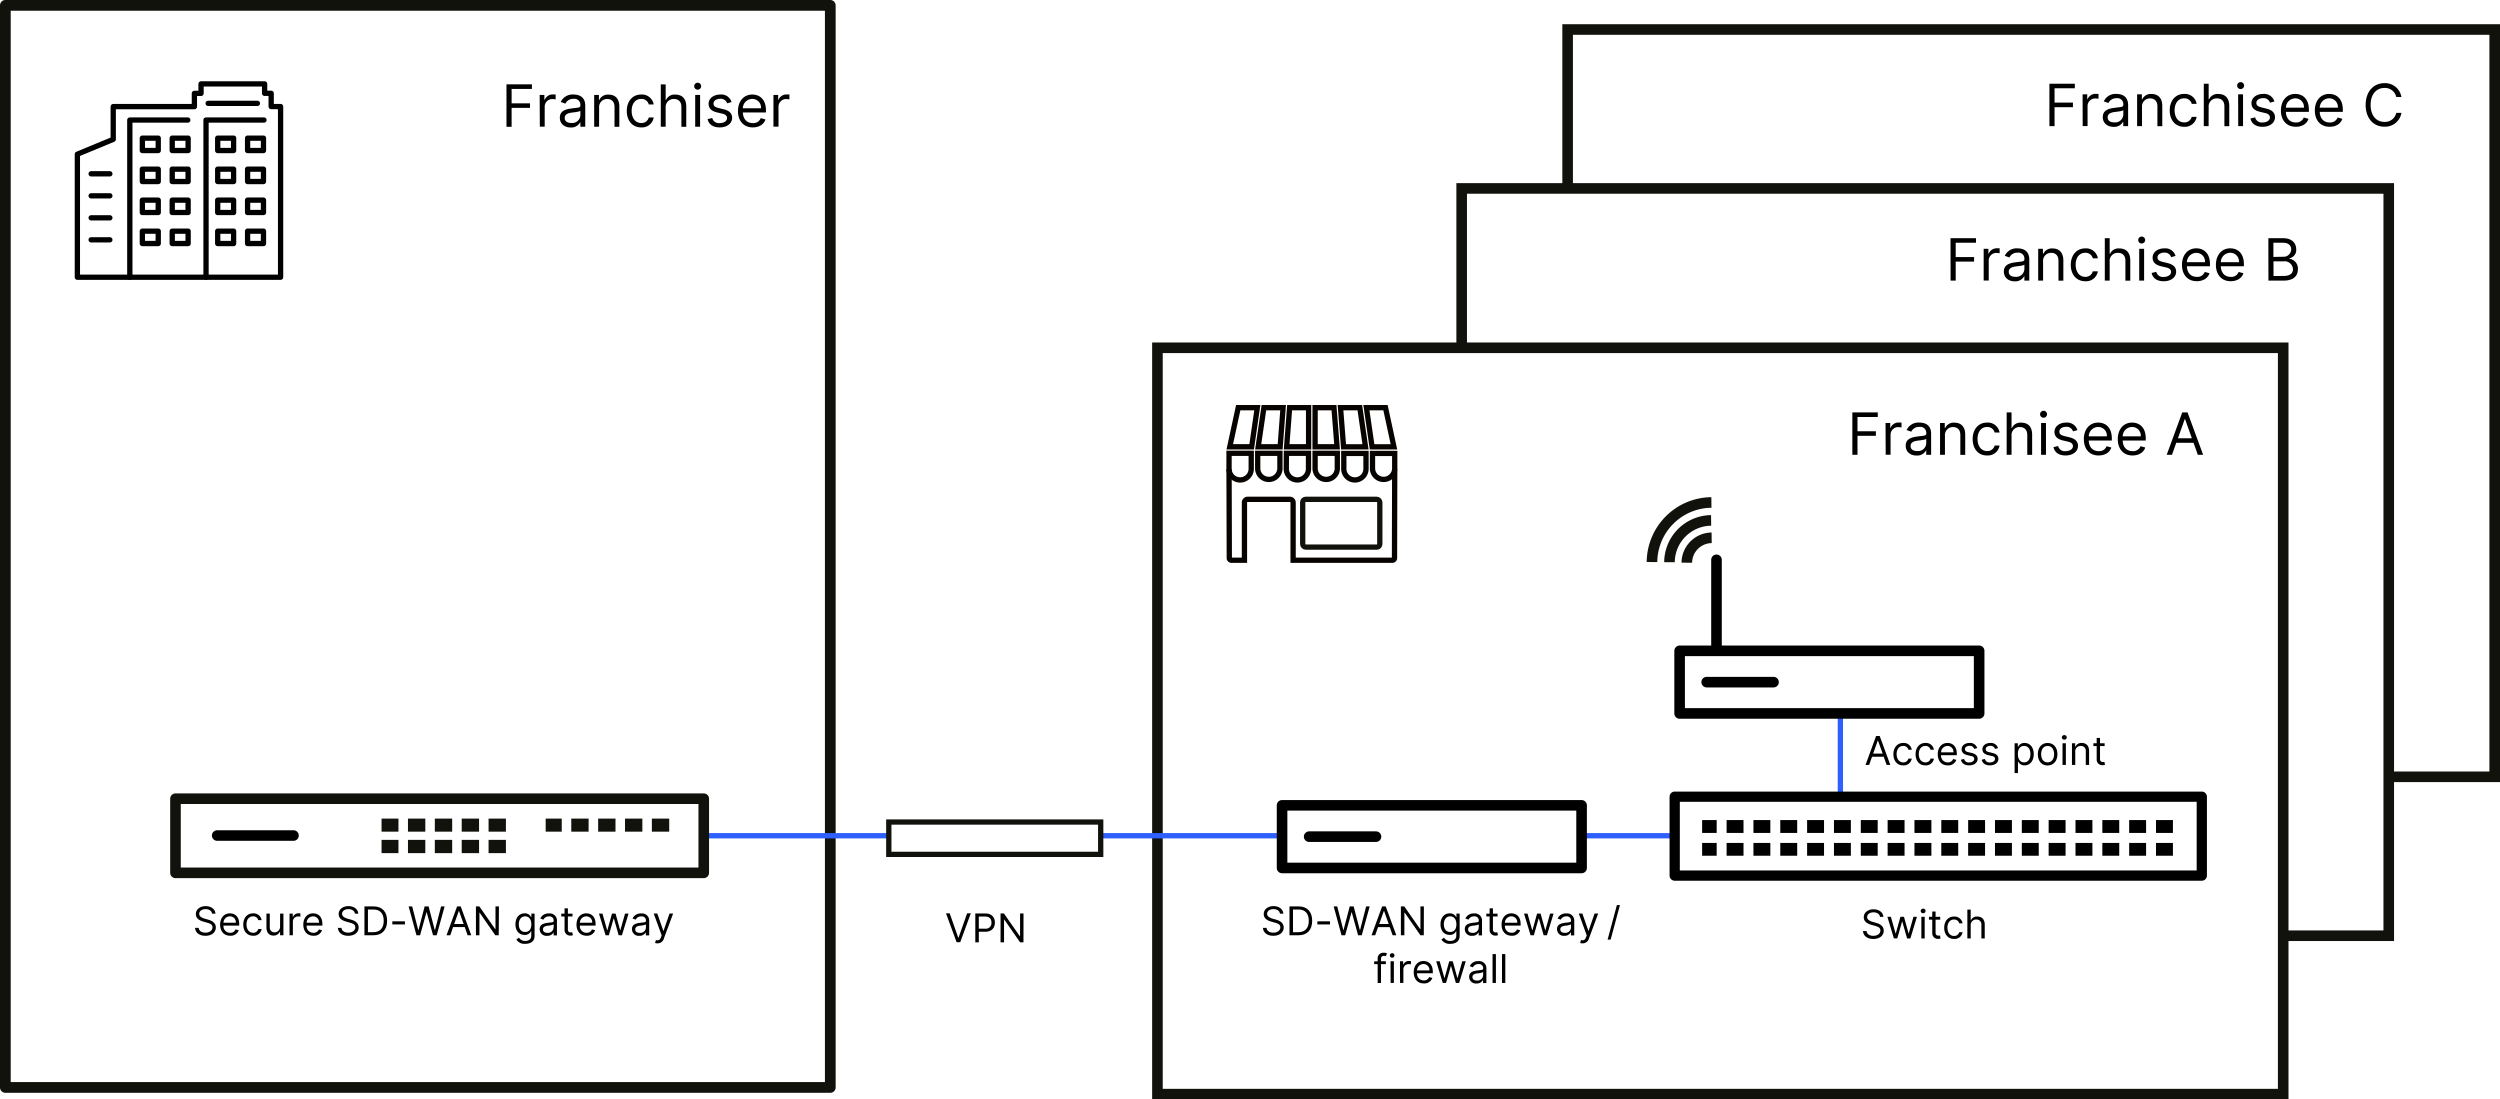 <?xml version="1.0" encoding="UTF-8"?>
<svg xmlns="http://www.w3.org/2000/svg" xmlns:xlink="http://www.w3.org/1999/xlink" viewBox="0 0 943.83 415.07">
  <defs>
    <style>
      .cls-1, .cls-10, .cls-12, .cls-13, .cls-14, .cls-15, .cls-16, .cls-17, .cls-2, .cls-3, .cls-4, .cls-5, .cls-7, .cls-9 {
        fill: none;
      }

      .cls-2 {
        stroke: #2e60ff;
      }

      .cls-10, .cls-13, .cls-16, .cls-17, .cls-2, .cls-3, .cls-5, .cls-9 {
        stroke-linecap: round;
      }

      .cls-10, .cls-12, .cls-13, .cls-2, .cls-3, .cls-5, .cls-7, .cls-9 {
        stroke-linejoin: round;
      }

      .cls-13, .cls-14, .cls-15, .cls-17, .cls-2 {
        stroke-width: 2px;
      }

      .cls-15, .cls-17, .cls-3, .cls-4, .cls-5, .cls-7 {
        stroke: #12120d;
      }

      .cls-3 {
        stroke-width: 4.05px;
      }

      .cls-14, .cls-15, .cls-16, .cls-17, .cls-4 {
        stroke-miterlimit: 10;
      }

      .cls-16, .cls-4, .cls-5, .cls-9 {
        stroke-width: 4px;
      }

      .cls-6 {
        clip-path: url(#clip-path);
      }

      .cls-12, .cls-7 {
        stroke-linecap: square;
      }

      .cls-7 {
        stroke-width: 5px;
      }

      .cls-8 {
        clip-path: url(#clip-path-2);
      }

      .cls-10, .cls-12, .cls-13, .cls-16, .cls-9 {
        stroke: #000;
      }

      .cls-10 {
        stroke-width: 3.87px;
      }

      .cls-11 {
        clip-path: url(#clip-path-3);
      }

      .cls-12 {
        stroke-width: 4.84px;
      }

      .cls-14 {
        stroke: #060300;
      }
    </style>
    <clipPath id="clip-path">
      <rect class="cls-1" x="144.05" y="309.06" width="47.07" height="13.32"></rect>
    </clipPath>
    <clipPath id="clip-path-2">
      <rect class="cls-1" x="206.01" y="309.06" width="47.07" height="6.15"></rect>
    </clipPath>
    <clipPath id="clip-path-3">
      <rect class="cls-1" x="642.61" y="309.45" width="178.28" height="14.87"></rect>
    </clipPath>
  </defs>
  <g id="Ebene_2" data-name="Ebene 2">
    <g id="SD-Branch-Solution-Szenario">
      <line class="cls-2" x1="694.8" y1="300.78" x2="694.8" y2="270.74"></line>
      <rect class="cls-3" x="2.02" y="2.02" width="311.44" height="408.53"></rect>
      <rect class="cls-4" x="436.97" y="131.3" width="425.01" height="281.77"></rect>
      <line class="cls-2" x1="266.61" y1="315.52" x2="334.69" y2="315.52"></line>
      <line class="cls-2" x1="416.46" y1="315.52" x2="482.57" y2="315.52"></line>
      <line class="cls-2" x1="598.91" y1="315.52" x2="631.31" y2="315.52"></line>
      <g>
        <g>
          <rect class="cls-5" x="66.25" y="301.53" width="199.44" height="28"></rect>
          <g>
            <g class="cls-6">
              <g>
                <g>
                  <line class="cls-7" x1="147.93" y1="311.49" x2="146.38" y2="311.49"></line>
                  <line class="cls-7" x1="147.93" y1="319.58" x2="146.38" y2="319.58"></line>
                </g>
                <g>
                  <line class="cls-7" x1="158.07" y1="311.49" x2="156.52" y2="311.49"></line>
                  <line class="cls-7" x1="158.07" y1="319.58" x2="156.52" y2="319.58"></line>
                </g>
                <g>
                  <line class="cls-7" x1="168.21" y1="311.49" x2="166.66" y2="311.49"></line>
                  <line class="cls-7" x1="168.21" y1="319.58" x2="166.66" y2="319.58"></line>
                </g>
                <g>
                  <line class="cls-7" x1="178.36" y1="311.49" x2="176.81" y2="311.49"></line>
                  <line class="cls-7" x1="178.36" y1="319.58" x2="176.81" y2="319.58"></line>
                </g>
                <g>
                  <line class="cls-7" x1="188.5" y1="311.49" x2="186.95" y2="311.49"></line>
                  <line class="cls-7" x1="188.5" y1="319.58" x2="186.95" y2="319.58"></line>
                </g>
              </g>
            </g>
            <g class="cls-8">
              <g>
                <g id="_Rasterwiederholung_" data-name="&lt;Rasterwiederholung&gt;">
                  <line class="cls-7" x1="209.58" y1="311.49" x2="208.03" y2="311.49"></line>
                  <line class="cls-7" x1="209.58" y1="319.58" x2="208.03" y2="319.58"></line>
                </g>
                <g id="_Rasterwiederholung_2" data-name="&lt;Rasterwiederholung&gt;">
                  <line class="cls-7" x1="219.72" y1="311.49" x2="218.17" y2="311.49"></line>
                  <line class="cls-7" x1="219.72" y1="319.58" x2="218.17" y2="319.58"></line>
                </g>
                <g id="_Rasterwiederholung_3" data-name="&lt;Rasterwiederholung&gt;">
                  <line class="cls-7" x1="229.87" y1="311.49" x2="228.32" y2="311.49"></line>
                  <line class="cls-7" x1="229.87" y1="319.58" x2="228.32" y2="319.58"></line>
                </g>
                <g id="_Rasterwiederholung_4" data-name="&lt;Rasterwiederholung&gt;">
                  <line class="cls-7" x1="240.01" y1="311.49" x2="238.46" y2="311.49"></line>
                  <line class="cls-7" x1="240.01" y1="319.58" x2="238.46" y2="319.58"></line>
                </g>
                <g id="_Rasterwiederholung_5" data-name="&lt;Rasterwiederholung&gt;">
                  <line class="cls-7" x1="250.15" y1="311.49" x2="248.6" y2="311.49"></line>
                  <line class="cls-7" x1="250.15" y1="319.58" x2="248.6" y2="319.58"></line>
                </g>
              </g>
            </g>
          </g>
        </g>
        <line class="cls-9" x1="110.8" y1="315.44" x2="82" y2="315.44"></line>
      </g>
      <g>
        <rect class="cls-9" x="484.02" y="304.04" width="113.08" height="23.64"></rect>
        <line class="cls-9" x1="519.48" y1="315.86" x2="494.25" y2="315.86"></line>
        <g>
          <line class="cls-1" x1="497.95" y1="269.67" x2="497.95" y2="302.49"></line>
          <line class="cls-1" x1="509.75" y1="269.67" x2="509.75" y2="302.49"></line>
        </g>
        <line class="cls-1" x1="571.38" y1="269.67" x2="571.38" y2="302.49"></line>
      </g>
      <g>
        <rect class="cls-10" x="632.25" y="300.78" width="199" height="29.79"></rect>
        <g class="cls-11">
          <g>
            <g id="_Rasterwiederholung_6" data-name="&lt;Rasterwiederholung&gt;">
              <line class="cls-12" x1="645.68" y1="312.03" x2="644.13" y2="312.03"></line>
              <line class="cls-12" x1="645.68" y1="320.65" x2="644.13" y2="320.65"></line>
            </g>
            <g id="_Rasterwiederholung_7" data-name="&lt;Rasterwiederholung&gt;">
              <line class="cls-12" x1="655.81" y1="312.03" x2="654.27" y2="312.03"></line>
              <line class="cls-12" x1="655.81" y1="320.65" x2="654.27" y2="320.65"></line>
            </g>
            <g id="_Rasterwiederholung_8" data-name="&lt;Rasterwiederholung&gt;">
              <line class="cls-12" x1="665.94" y1="312.03" x2="664.4" y2="312.03"></line>
              <line class="cls-12" x1="665.94" y1="320.65" x2="664.4" y2="320.65"></line>
            </g>
            <g id="_Rasterwiederholung_9" data-name="&lt;Rasterwiederholung&gt;">
              <line class="cls-12" x1="676.08" y1="312.03" x2="674.53" y2="312.03"></line>
              <line class="cls-12" x1="676.08" y1="320.65" x2="674.53" y2="320.65"></line>
            </g>
            <g id="_Rasterwiederholung_10" data-name="&lt;Rasterwiederholung&gt;">
              <line class="cls-12" x1="686.21" y1="312.03" x2="684.66" y2="312.03"></line>
              <line class="cls-12" x1="686.21" y1="320.65" x2="684.66" y2="320.65"></line>
            </g>
            <g id="_Rasterwiederholung_11" data-name="&lt;Rasterwiederholung&gt;">
              <line class="cls-12" x1="696.34" y1="312.03" x2="694.8" y2="312.03"></line>
              <line class="cls-12" x1="696.34" y1="320.65" x2="694.8" y2="320.65"></line>
            </g>
            <g id="_Rasterwiederholung_12" data-name="&lt;Rasterwiederholung&gt;">
              <line class="cls-12" x1="706.47" y1="312.03" x2="704.93" y2="312.03"></line>
              <line class="cls-12" x1="706.47" y1="320.65" x2="704.93" y2="320.65"></line>
            </g>
            <g id="_Rasterwiederholung_13" data-name="&lt;Rasterwiederholung&gt;">
              <line class="cls-12" x1="716.61" y1="312.03" x2="715.06" y2="312.03"></line>
              <line class="cls-12" x1="716.61" y1="320.65" x2="715.06" y2="320.65"></line>
            </g>
            <g id="_Rasterwiederholung_14" data-name="&lt;Rasterwiederholung&gt;">
              <line class="cls-12" x1="726.74" y1="312.03" x2="725.19" y2="312.03"></line>
              <line class="cls-12" x1="726.74" y1="320.65" x2="725.19" y2="320.65"></line>
            </g>
            <g id="_Rasterwiederholung_15" data-name="&lt;Rasterwiederholung&gt;">
              <line class="cls-12" x1="736.87" y1="312.03" x2="735.32" y2="312.03"></line>
              <line class="cls-12" x1="736.87" y1="320.65" x2="735.32" y2="320.65"></line>
            </g>
            <g id="_Rasterwiederholung_16" data-name="&lt;Rasterwiederholung&gt;">
              <line class="cls-12" x1="747" y1="312.03" x2="745.46" y2="312.03"></line>
              <line class="cls-12" x1="747" y1="320.65" x2="745.46" y2="320.65"></line>
            </g>
            <g id="_Rasterwiederholung_17" data-name="&lt;Rasterwiederholung&gt;">
              <line class="cls-12" x1="757.14" y1="312.03" x2="755.59" y2="312.03"></line>
              <line class="cls-12" x1="757.14" y1="320.65" x2="755.59" y2="320.65"></line>
            </g>
            <g id="_Rasterwiederholung_18" data-name="&lt;Rasterwiederholung&gt;">
              <line class="cls-12" x1="767.27" y1="312.03" x2="765.72" y2="312.03"></line>
              <line class="cls-12" x1="767.27" y1="320.65" x2="765.72" y2="320.65"></line>
            </g>
            <g id="_Rasterwiederholung_19" data-name="&lt;Rasterwiederholung&gt;">
              <line class="cls-12" x1="777.4" y1="312.03" x2="775.85" y2="312.03"></line>
              <line class="cls-12" x1="777.4" y1="320.65" x2="775.85" y2="320.65"></line>
            </g>
            <g id="_Rasterwiederholung_20" data-name="&lt;Rasterwiederholung&gt;">
              <line class="cls-12" x1="787.53" y1="312.03" x2="785.99" y2="312.03"></line>
              <line class="cls-12" x1="787.53" y1="320.65" x2="785.99" y2="320.65"></line>
            </g>
            <g id="_Rasterwiederholung_21" data-name="&lt;Rasterwiederholung&gt;">
              <line class="cls-12" x1="797.66" y1="312.03" x2="796.12" y2="312.03"></line>
              <line class="cls-12" x1="797.66" y1="320.65" x2="796.12" y2="320.65"></line>
            </g>
            <g id="_Rasterwiederholung_22" data-name="&lt;Rasterwiederholung&gt;">
              <line class="cls-12" x1="807.8" y1="312.03" x2="806.25" y2="312.03"></line>
              <line class="cls-12" x1="807.8" y1="320.65" x2="806.25" y2="320.65"></line>
            </g>
            <g id="_Rasterwiederholung_23" data-name="&lt;Rasterwiederholung&gt;">
              <line class="cls-12" x1="817.93" y1="312.03" x2="816.38" y2="312.03"></line>
              <line class="cls-12" x1="817.93" y1="320.65" x2="816.38" y2="320.65"></line>
            </g>
          </g>
        </g>
      </g>
      <polyline class="cls-4" points="861.98 353.27 901.83 353.27 901.83 71.14 551.83 71.14 551.83 131.3"></polyline>
      <polyline class="cls-4" points="901.98 293.27 941.83 293.27 941.83 11.14 591.83 11.14 591.83 71.3"></polyline>
      <g>
        <path class="cls-13" d="M105.93,40.23h-3.55v-5H99.9V31.68h-24v3.57H73.39v5H42.75V52.6L29.21,58.21v46.45h76.72Z"></path>
        <line class="cls-13" x1="34.41" y1="65.62" x2="41.47" y2="65.62"></line>
        <line class="cls-13" x1="34.41" y1="73.93" x2="41.47" y2="73.93"></line>
        <line class="cls-13" x1="34.41" y1="82.24" x2="41.47" y2="82.24"></line>
        <line class="cls-13" x1="34.41" y1="90.54" x2="41.47" y2="90.54"></line>
        <polyline class="cls-13" points="70.89 45.32 49.01 45.32 49.01 104.66"></polyline>
        <polyline class="cls-13" points="99.66 45.32 77.78 45.32 77.78 104.66"></polyline>
        <rect class="cls-13" x="65.02" y="52.16" width="6" height="4.67"></rect>
        <rect class="cls-13" x="65.02" y="63.86" width="6" height="4.67"></rect>
        <rect class="cls-13" x="65.02" y="75.56" width="6" height="4.67"></rect>
        <rect class="cls-13" x="65.02" y="87.27" width="6" height="4.67"></rect>
        <rect class="cls-13" x="53.74" y="52.16" width="6" height="4.67"></rect>
        <rect class="cls-13" x="53.74" y="63.86" width="6" height="4.67"></rect>
        <rect class="cls-13" x="53.74" y="75.56" width="6" height="4.67"></rect>
        <rect class="cls-13" x="53.74" y="87.27" width="6" height="4.67"></rect>
        <rect class="cls-13" x="93.47" y="52.16" width="6" height="4.67"></rect>
        <rect class="cls-13" x="93.47" y="63.86" width="6" height="4.67"></rect>
        <rect class="cls-13" x="93.47" y="75.56" width="6" height="4.67"></rect>
        <rect class="cls-13" x="93.47" y="87.27" width="6" height="4.67"></rect>
        <rect class="cls-13" x="82.19" y="52.16" width="6" height="4.67"></rect>
        <rect class="cls-13" x="82.19" y="63.86" width="6" height="4.67"></rect>
        <rect class="cls-13" x="82.19" y="75.56" width="6" height="4.67"></rect>
        <rect class="cls-13" x="82.19" y="87.27" width="6" height="4.67"></rect>
        <line class="cls-13" x1="78.59" y1="39.02" x2="97.17" y2="39.02"></line>
      </g>
      <g id="Handel-Laden">
        <polygon class="cls-14" points="526.25 168.69 518 168.69 515.86 153.91 523.07 153.91 526.25 168.69"></polygon>
        <path class="cls-14" d="M515.71,177a4.19,4.19,0,0,1-8.38,0h0v-5.81h8.38Z"></path>
        <polygon class="cls-14" points="504.78 168.68 496.49 168.68 496.49 153.91 503.62 153.91 504.78 168.68"></polygon>
        <polygon class="cls-14" points="494.04 168.68 485.75 168.68 486.87 153.91 494.04 153.91 494.04 168.68"></polygon>
        <polygon class="cls-14" points="483.3 168.68 475.01 168.68 477.16 153.91 484.41 153.91 483.3 168.68"></polygon>
        <path class="cls-14" d="M485.66,171.14H494V177h0a4.19,4.19,0,0,1-8.38,0Z"></path>
        <path class="cls-14" d="M474.82,171.14h8.39V177h0a4.2,4.2,0,0,1-8.39,0Z"></path>
        <path class="cls-14" d="M496.49,171.14h8.39V177h0a4.2,4.2,0,0,1-8.39,0Z"></path>
        <polygon class="cls-14" points="513.38 153.91 515.52 168.69 507.24 168.69 506.08 153.91 513.38 153.91"></polygon>
        <polygon class="cls-14" points="467.47 153.91 474.68 153.91 472.54 168.68 464.28 168.68 467.47 153.91"></polygon>
        <path class="cls-14" d="M464,171.14h8.38V177a4.19,4.19,0,0,1-8.38,0Z"></path>
        <path class="cls-14" d="M526.55,177.14l-.08,33.45a.84.84,0,0,1-.72.91H488.19V189.74a1.23,1.23,0,0,0-1.23-1.23H471.05a1.23,1.23,0,0,0-1.23,1.23V211.5h-5a.83.83,0,0,1-.72-.91L464,177.14"></path>
        <path class="cls-14" d="M526.55,177a4.2,4.2,0,0,1-8.39,0v-5.81h8.39Z"></path>
        <rect class="cls-15" x="491.81" y="188.51" width="29.11" height="18.04" rx="1.14"></rect>
      </g>
      <g>
        <g>
          <rect class="cls-9" x="634.11" y="245.71" width="113.08" height="23.64"></rect>
          <line class="cls-9" x1="669.56" y1="257.53" x2="644.33" y2="257.53"></line>
          <g>
            <line class="cls-16" x1="648.03" y1="211.35" x2="648.03" y2="244.17"></line>
            <line class="cls-1" x1="659.83" y1="211.35" x2="659.83" y2="244.17"></line>
          </g>
          <g>
            <line class="cls-1" x1="721.46" y1="211.35" x2="721.46" y2="244.17"></line>
            <line class="cls-1" x1="733.27" y1="211.35" x2="733.27" y2="244.17"></line>
          </g>
        </g>
        <g id="High_Density" data-name="High Density">
          <g>
            <path class="cls-4" d="M623.68,212.19a22.66,22.66,0,0,1,22.43-22.49"></path>
            <path class="cls-4" d="M630.28,212.25A15.91,15.91,0,0,1,646,196.47"></path>
            <path class="cls-4" d="M636.83,212.44a9.48,9.48,0,0,1,9.37-9.4"></path>
          </g>
        </g>
      </g>
    </g>
    <g id="Text_EN" data-name="Text EN">
      <g>
        <path d="M191.21,31.85h9.6v1.72h-7.66V39h6.94v1.72h-6.94v7.16h-1.94Z"></path>
        <path d="M203.74,35.85h1.78v1.81h.13a3.25,3.25,0,0,1,3.12-2l1,0v1.88a5.65,5.65,0,0,0-1.13-.13,2.84,2.84,0,0,0-3,2.81v7.6h-1.84Z"></path>
        <path d="M211.36,44.44c0-2.75,2.43-3.24,4.66-3.53s3.09-.2,3.09-1.09v-.07a2.23,2.23,0,0,0-2.53-2.43,3.24,3.24,0,0,0-3.13,1.81l-1.75-.63a4.89,4.89,0,0,1,4.82-2.81c1.53,0,4.43.44,4.43,4.25v7.91h-1.84V46.22H219a3.79,3.79,0,0,1-3.57,1.91C213.17,48.13,211.36,46.79,211.36,44.44Zm7.75-.94V41.82c-.31.37-2.41.59-3.19.68-1.43.19-2.72.63-2.72,2s1.07,1.93,2.54,1.93A3.08,3.08,0,0,0,219.11,43.5Z"></path>
        <path d="M226.17,47.85h-1.85v-12h1.79v1.87h.15a3.54,3.54,0,0,1,3.5-2c2.43,0,4.06,1.47,4.06,4.53v7.63H232v-7.5c0-1.88-1-3-2.75-3a3,3,0,0,0-3.06,3.28Z"></path>
        <path d="M236.63,41.91c0-3.66,2.16-6.22,5.41-6.22a4.48,4.48,0,0,1,4.75,3.75h-1.85a2.81,2.81,0,0,0-2.87-2.09c-2.16,0-3.6,1.78-3.6,4.5s1.41,4.59,3.6,4.59a2.78,2.78,0,0,0,2.87-2.09h1.85a4.47,4.47,0,0,1-4.72,3.75C238.69,48.1,236.63,45.5,236.63,41.91Z"></path>
        <path d="M251.31,47.85h-1.84v-16h1.84v5.87h.16a3.48,3.48,0,0,1,3.53-2c2.45,0,4.09,1.45,4.09,4.53v7.63h-1.84v-7.5c0-1.91-1.05-3-2.78-3a3,3,0,0,0-3.16,3.28Z"></path>
        <path d="M262.09,32.6a1.31,1.31,0,1,1,1.31,1.25A1.28,1.28,0,0,1,262.09,32.6Zm.37,3.25h1.85v12h-1.85Z"></path>
        <path d="M274.52,39a2.52,2.52,0,0,0-2.59-1.71c-1.47,0-2.56.75-2.56,1.78s.64,1.4,2.06,1.75l1.78.43c2.14.53,3.19,1.58,3.19,3.25,0,2.07-1.9,3.6-4.69,3.6-2.45,0-4.13-1.09-4.56-3.13l1.75-.43a2.53,2.53,0,0,0,2.78,1.93c1.72,0,2.81-.84,2.81-1.87,0-.83-.57-1.41-1.78-1.69l-2-.47c-2.2-.51-3.19-1.62-3.19-3.28,0-2,1.88-3.47,4.41-3.47a4,4,0,0,1,4.25,2.85Z"></path>
        <path d="M278.61,41.94c0-3.69,2.16-6.25,5.41-6.25,2.5,0,5.15,1.53,5.15,6v.78h-8.71c.09,2.57,1.58,4,3.75,4a2.94,2.94,0,0,0,3-1.87l1.78.5c-.57,1.81-2.35,3-4.78,3C280.74,48.1,278.61,45.63,278.61,41.94Zm8.69-1.06A3.25,3.25,0,0,0,284,37.35a3.59,3.59,0,0,0-3.56,3.53Z"></path>
        <path d="M292,35.85h1.78v1.81h.13a3.26,3.26,0,0,1,3.12-2l1,0v1.88a5.52,5.52,0,0,0-1.12-.13,2.84,2.84,0,0,0-3,2.81v7.6H292Z"></path>
      </g>
      <g>
        <path d="M699.32,155.7h9.6v1.72h-7.66v5.4h6.94v1.72h-6.94v7.16h-1.94Z"></path>
        <path d="M711.85,159.7h1.78v1.81h.12a3.27,3.27,0,0,1,3.13-2c.27,0,.76,0,1,0v1.88a5.06,5.06,0,0,0-1.13-.13,2.84,2.84,0,0,0-3,2.81v7.6h-1.84Z"></path>
        <path d="M719.47,168.29c0-2.75,2.43-3.24,4.66-3.53s3.09-.2,3.09-1.09v-.07a2.22,2.22,0,0,0-2.53-2.43,3.24,3.24,0,0,0-3.13,1.81l-1.75-.63a4.89,4.89,0,0,1,4.82-2.81c1.53,0,4.43.44,4.43,4.25v7.91h-1.84v-1.63h-.09a3.79,3.79,0,0,1-3.57,1.91C721.28,172,719.47,170.63,719.47,168.29Zm7.75-.94v-1.68c-.31.37-2.41.59-3.19.68-1.44.19-2.72.63-2.72,2s1.07,1.94,2.53,1.94A3.08,3.08,0,0,0,727.22,167.35Z"></path>
        <path d="M734.28,171.7h-1.85v-12h1.78v1.87h.16a3.54,3.54,0,0,1,3.5-2c2.43,0,4.06,1.47,4.06,4.53v7.63h-1.84v-7.5c0-1.89-1-3-2.75-3a3,3,0,0,0-3.06,3.28Z"></path>
        <path d="M744.74,165.76c0-3.66,2.16-6.22,5.41-6.22a4.48,4.48,0,0,1,4.75,3.75h-1.85a2.81,2.81,0,0,0-2.87-2.09c-2.16,0-3.6,1.78-3.6,4.5s1.41,4.59,3.6,4.59a2.79,2.79,0,0,0,2.87-2.09h1.85a4.47,4.47,0,0,1-4.72,3.75C746.8,172,744.74,169.35,744.74,165.76Z"></path>
        <path d="M759.42,171.7h-1.84v-16h1.84v5.87h.16a3.48,3.48,0,0,1,3.53-2c2.45,0,4.09,1.45,4.09,4.53v7.63h-1.84v-7.5c0-1.91-1.05-3-2.78-3a3,3,0,0,0-3.16,3.28Z"></path>
        <path d="M770.2,156.45a1.31,1.31,0,1,1,1.31,1.25A1.28,1.28,0,0,1,770.2,156.45Zm.37,3.25h1.85v12h-1.85Z"></path>
        <path d="M782.63,162.85a2.52,2.52,0,0,0-2.59-1.72c-1.47,0-2.56.75-2.56,1.79s.64,1.39,2.06,1.75l1.78.43c2.14.53,3.19,1.58,3.19,3.25,0,2.07-1.9,3.6-4.69,3.6-2.45,0-4.13-1.09-4.56-3.13l1.75-.44a2.53,2.53,0,0,0,2.78,1.94c1.72,0,2.81-.84,2.81-1.87,0-.83-.57-1.41-1.78-1.69l-2-.47c-2.2-.52-3.19-1.62-3.19-3.28,0-2,1.88-3.47,4.41-3.47a4.05,4.05,0,0,1,4.25,2.84Z"></path>
        <path d="M786.72,165.79c0-3.69,2.16-6.25,5.41-6.25,2.5,0,5.15,1.53,5.15,6v.78h-8.71c.09,2.57,1.58,4,3.74,4a2.92,2.92,0,0,0,3-1.87l1.79.5c-.57,1.81-2.35,3-4.79,3C788.85,172,786.72,169.48,786.72,165.79Zm8.69-1.06a3.25,3.25,0,0,0-3.28-3.53,3.59,3.59,0,0,0-3.56,3.53Z"></path>
        <path d="M799.53,165.79c0-3.69,2.15-6.25,5.4-6.25,2.5,0,5.16,1.53,5.16,6v.78h-8.71c.08,2.57,1.58,4,3.74,4a2.93,2.93,0,0,0,3-1.87l1.78.5c-.56,1.81-2.34,3-4.78,3C801.65,172,799.53,169.48,799.53,165.79Zm8.68-1.06a3.25,3.25,0,0,0-3.28-3.53,3.57,3.57,0,0,0-3.55,3.53Z"></path>
        <path d="M818,171.7l5.87-16h2l5.88,16h-2l-1.61-4.53H821.6L820,171.7Zm9.5-6.25-2.57-7.22h-.12l-2.56,7.22Z"></path>
      </g>
      <g>
        <path d="M736.38,89.93H746v1.72h-7.66v5.4h6.94v1.72h-6.94v7.16h-1.93Z"></path>
        <path d="M748.9,93.93h1.78v1.81h.13a3.25,3.25,0,0,1,3.12-2l1,0v1.88a5.52,5.52,0,0,0-1.12-.13,2.85,2.85,0,0,0-3,2.81v7.6H748.9Z"></path>
        <path d="M756.52,102.52c0-2.75,2.43-3.24,4.66-3.53s3.09-.2,3.09-1.09v-.07a2.22,2.22,0,0,0-2.53-2.43,3.22,3.22,0,0,0-3.12,1.81l-1.75-.63a4.88,4.88,0,0,1,4.81-2.81c1.53,0,4.44.44,4.44,4.25v7.91h-1.85V104.3h-.09a3.78,3.78,0,0,1-3.56,1.91C758.33,106.21,756.52,104.87,756.52,102.52Zm7.75-.94V99.9c-.31.37-2.4.59-3.19.68-1.43.19-2.71.63-2.71,2s1.06,1.93,2.53,1.93A3.08,3.08,0,0,0,764.27,101.58Z"></path>
        <path d="M771.33,105.93h-1.85v-12h1.79V95.8h.15a3.54,3.54,0,0,1,3.5-2c2.43,0,4.06,1.47,4.06,4.53v7.63h-1.84v-7.5c0-1.88-1-3-2.75-3a3,3,0,0,0-3.06,3.28Z"></path>
        <path d="M781.79,100c0-3.66,2.16-6.22,5.41-6.22A4.48,4.48,0,0,1,792,97.52H790.1a2.81,2.81,0,0,0-2.87-2.09c-2.16,0-3.6,1.78-3.6,4.5s1.41,4.59,3.6,4.59a2.78,2.78,0,0,0,2.87-2.09H792a4.47,4.47,0,0,1-4.72,3.75C783.85,106.18,781.79,103.58,781.79,100Z"></path>
        <path d="M796.47,105.93h-1.84v-16h1.84V95.8h.16a3.48,3.48,0,0,1,3.53-2c2.45,0,4.09,1.45,4.09,4.53v7.63h-1.84v-7.5c0-1.91-1-3-2.78-3a3,3,0,0,0-3.16,3.28Z"></path>
        <path d="M807.25,90.68a1.31,1.31,0,1,1,1.31,1.25A1.28,1.28,0,0,1,807.25,90.68Zm.37,3.25h1.85v12h-1.85Z"></path>
        <path d="M819.68,97.08a2.52,2.52,0,0,0-2.59-1.71c-1.47,0-2.56.75-2.56,1.78s.64,1.4,2.06,1.75l1.78.43c2.14.53,3.19,1.58,3.19,3.25,0,2.08-1.9,3.6-4.69,3.6-2.45,0-4.13-1.09-4.56-3.13l1.75-.43a2.52,2.52,0,0,0,2.78,1.93c1.72,0,2.81-.84,2.81-1.87,0-.83-.57-1.41-1.78-1.69l-2-.47c-2.2-.51-3.19-1.62-3.19-3.28,0-2,1.88-3.47,4.41-3.47a4,4,0,0,1,4.25,2.85Z"></path>
        <path d="M823.77,100c0-3.69,2.16-6.25,5.41-6.25,2.5,0,5.16,1.53,5.16,6v.78h-8.72c.09,2.57,1.58,4,3.75,4a2.94,2.94,0,0,0,3-1.87l1.78.5c-.56,1.81-2.35,3-4.78,3C825.9,106.18,823.77,103.71,823.77,100ZM832.46,99a3.25,3.25,0,0,0-3.28-3.53A3.59,3.59,0,0,0,825.62,99Z"></path>
        <path d="M836.58,100c0-3.69,2.16-6.25,5.41-6.25,2.5,0,5.15,1.53,5.15,6v.78h-8.71c.09,2.57,1.58,4,3.74,4a2.92,2.92,0,0,0,3-1.87l1.79.5c-.57,1.81-2.35,3-4.79,3C838.71,106.18,836.58,103.71,836.58,100ZM845.27,99A3.25,3.25,0,0,0,842,95.43,3.59,3.59,0,0,0,838.43,99Z"></path>
        <path d="M856.38,89.93H862c3.34,0,4.9,1.9,4.9,4.25a3.18,3.18,0,0,1-2.59,3.34v.16a3.74,3.74,0,0,1,3.22,4c0,2.4-1.56,4.25-5.34,4.25h-5.79Zm5.54,7A2.85,2.85,0,0,0,865,94.18c0-1.41-.94-2.53-3.06-2.53h-3.66V97Zm.25,7.25c2.53,0,3.5-1.13,3.5-2.53a3.14,3.14,0,0,0-3.41-3h-3.94v5.56Z"></path>
      </g>
      <g>
        <path d="M773.72,31.62h9.6v1.71h-7.66v5.41h6.94v1.72h-6.94v7.16h-1.94Z"></path>
        <path d="M786.25,35.62H788v1.81h.13a3.25,3.25,0,0,1,3.12-2c.27,0,.76,0,1,0v1.87a5.9,5.9,0,0,0-1.13-.12,2.84,2.84,0,0,0-3,2.81v7.6h-1.84Z"></path>
        <path d="M793.87,44.21c0-2.75,2.43-3.24,4.66-3.53s3.09-.21,3.09-1.1v-.06a2.23,2.23,0,0,0-2.53-2.44A3.25,3.25,0,0,0,796,38.9l-1.75-.63A4.87,4.87,0,0,1,799,35.46c1.53,0,4.43.44,4.43,4.25v7.91h-1.84V46h-.09A3.79,3.79,0,0,1,798,47.9C795.68,47.9,793.87,46.55,793.87,44.21Zm7.75-.94V41.58c-.31.38-2.41.6-3.19.69-1.43.19-2.72.63-2.72,2s1.07,1.94,2.54,1.94A3.08,3.08,0,0,0,801.62,43.27Z"></path>
        <path d="M808.68,47.62h-1.85v-12h1.79v1.87h.15a3.54,3.54,0,0,1,3.5-2c2.43,0,4.06,1.47,4.06,4.53v7.63h-1.84v-7.5c0-1.89-1-3-2.75-3a3,3,0,0,0-3.06,3.28Z"></path>
        <path d="M819.14,41.68c0-3.66,2.16-6.22,5.41-6.22a4.48,4.48,0,0,1,4.75,3.75h-1.85a2.81,2.81,0,0,0-2.87-2.09c-2.16,0-3.6,1.78-3.6,4.5s1.41,4.59,3.6,4.59a2.78,2.78,0,0,0,2.87-2.09h1.85a4.47,4.47,0,0,1-4.72,3.75C821.2,47.87,819.14,45.27,819.14,41.68Z"></path>
        <path d="M833.82,47.62H832v-16h1.84v5.87H834a3.48,3.48,0,0,1,3.53-2c2.45,0,4.09,1.44,4.09,4.53v7.63h-1.84v-7.5c0-1.91-1-3-2.78-3a3,3,0,0,0-3.16,3.28Z"></path>
        <path d="M844.6,32.37a1.31,1.31,0,1,1,1.31,1.25A1.28,1.28,0,0,1,844.6,32.37Zm.37,3.25h1.85v12H845Z"></path>
        <path d="M857,38.77a2.52,2.52,0,0,0-2.59-1.72c-1.47,0-2.56.75-2.56,1.78s.64,1.4,2.06,1.75l1.78.44c2.14.52,3.19,1.58,3.19,3.25,0,2.07-1.9,3.6-4.69,3.6-2.45,0-4.13-1.09-4.56-3.13l1.75-.44a2.53,2.53,0,0,0,2.78,1.94c1.72,0,2.81-.84,2.81-1.87,0-.83-.57-1.41-1.78-1.69l-2-.47c-2.2-.52-3.19-1.63-3.19-3.28,0-2,1.88-3.47,4.41-3.47a4.05,4.05,0,0,1,4.25,2.84Z"></path>
        <path d="M861.12,41.71c0-3.69,2.16-6.25,5.41-6.25,2.5,0,5.15,1.53,5.15,6v.78H863c.09,2.57,1.58,4,3.75,4a3,3,0,0,0,3-1.88l1.78.5c-.57,1.82-2.35,3-4.78,3C863.25,47.87,861.12,45.4,861.12,41.71Zm8.69-1.06a3.25,3.25,0,0,0-3.28-3.53A3.59,3.59,0,0,0,863,40.65Z"></path>
        <path d="M873.93,41.71c0-3.69,2.16-6.25,5.41-6.25,2.5,0,5.15,1.53,5.15,6v.78h-8.71c.09,2.57,1.58,4,3.74,4a2.94,2.94,0,0,0,3-1.88l1.78.5c-.56,1.82-2.34,3-4.78,3C876.05,47.87,873.93,45.4,873.93,41.71Zm8.69-1.06a3.25,3.25,0,0,0-3.28-3.53,3.59,3.59,0,0,0-3.56,3.53Z"></path>
        <path d="M904.67,36.62a4.35,4.35,0,0,0-4.5-3.41c-2.91,0-5.19,2.25-5.19,6.41s2.28,6.4,5.19,6.4a4.35,4.35,0,0,0,4.5-3.4h1.94a6.24,6.24,0,0,1-6.44,5.21c-4.09,0-7.06-3.15-7.06-8.21s3-8.22,7.06-8.22a6.24,6.24,0,0,1,6.44,5.22Z"></path>
      </g>
      <g>
        <path d="M480.77,343.22c-1.45,0-2.4.77-2.4,1.81s1.3,1.6,2.1,1.81l1.11.3c1.13.3,3.07,1,3.07,3,0,1.77-1.43,3.16-3.94,3.16-2.34,0-3.79-1.22-3.92-3h1.36c.11,1.24,1.26,1.81,2.56,1.81,1.51,0,2.66-.79,2.66-2s-1-1.49-2.17-1.81l-1.34-.38c-1.71-.49-2.77-1.37-2.77-2.84,0-1.83,1.64-3,3.73-3s3.62,1.23,3.68,2.87h-1.28C483.09,343.85,482.09,343.22,480.77,343.22Z"></path>
        <path d="M486.82,353.1V342.2h3.52c3.17,0,5.05,2,5.05,5.43s-1.88,5.47-5.2,5.47Zm3.29-1.17c2.7,0,4-1.64,4-4.3s-1.3-4.26-3.86-4.26h-2.1v8.56Z"></path>
        <path d="M502.12,349h-4.77v-1.17h4.77Z"></path>
        <path d="M503.51,342.2h1.34l2.28,8.88h.11l2.32-8.88h1.49l2.32,8.88h.11l2.28-8.88h1.34l-3,10.9h-1.37l-2.4-8.69h-.09l-2.41,8.69h-1.36Z"></path>
        <path d="M517.8,353.1l4-10.9h1.36l4,10.9h-1.39l-1.1-3.09h-4.4l-1.1,3.09Zm6.48-4.26-1.75-4.92h-.08l-1.75,4.92Z"></path>
        <path d="M537.53,353.1h-1.28l-5.94-8.56h-.11v8.56h-1.32V342.2h1.28l6,8.58h.1V342.2h1.3Z"></path>
        <path d="M544.18,354.7l1-.7a2.57,2.57,0,0,0,2.34,1.23c1.33,0,2.28-.61,2.28-2v-1.66h-.1a2.49,2.49,0,0,1-2.39,1.39c-2,0-3.47-1.45-3.47-4s1.43-4.15,3.49-4.15a2.54,2.54,0,0,1,2.39,1.4h.13v-1.3h1.21v8.42c0,2.11-1.58,3-3.54,3A3.6,3.6,0,0,1,544.18,354.7Zm5.65-5.75c0-1.77-.81-3-2.35-3s-2.38,1.34-2.38,3,.81,2.9,2.38,2.9S549.83,350.76,549.83,349Z"></path>
        <path d="M553,350.78c0-1.87,1.66-2.21,3.17-2.41s2.11-.13,2.11-.74v0a1.52,1.52,0,0,0-1.72-1.67,2.2,2.2,0,0,0-2.13,1.24l-1.2-.43a3.32,3.32,0,0,1,3.28-1.91,2.69,2.69,0,0,1,3,2.89v5.39h-1.26V352h-.06a2.58,2.58,0,0,1-2.43,1.3A2.53,2.53,0,0,1,553,350.78Zm5.28-.64V349a6.24,6.24,0,0,1-2.17.47c-1,.13-1.85.43-1.85,1.39s.72,1.32,1.72,1.32A2.1,2.1,0,0,0,558.26,350.14Z"></path>
        <path d="M565.38,346h-1.75v4.77c0,1.07.53,1.24,1.09,1.24a2.28,2.28,0,0,0,.55-.07l.26,1.13a2.49,2.49,0,0,1-.94.15,2.09,2.09,0,0,1-2.21-2.11V346h-1.24v-1.07h1.24v-2h1.25v2h1.75Z"></path>
        <path d="M566.89,349.08c0-2.52,1.47-4.26,3.69-4.26,1.7,0,3.51,1,3.51,4.09v.53h-5.94a2.48,2.48,0,0,0,2.56,2.7,2,2,0,0,0,2-1.27l1.21.34a3.17,3.17,0,0,1-3.25,2.06C568.34,353.27,566.89,351.59,566.89,349.08Zm5.92-.73a2.21,2.21,0,0,0-2.23-2.4,2.45,2.45,0,0,0-2.43,2.4Z"></path>
        <path d="M575.37,344.92h1.32l1.77,6.27h.09l1.74-6.27h1.34l1.73,6.25h.08l1.77-6.25h1.32L584,353.1h-1.23L581,346.82h-.13l-1.79,6.28h-1.24Z"></path>
        <path d="M587.82,350.78c0-1.87,1.65-2.21,3.17-2.41s2.11-.13,2.11-.74v0a1.53,1.53,0,0,0-1.73-1.67,2.21,2.21,0,0,0-2.13,1.24l-1.19-.43a3.31,3.31,0,0,1,3.28-1.91,2.68,2.68,0,0,1,3,2.89v5.39H593.1V352H593a2.56,2.56,0,0,1-2.42,1.3A2.53,2.53,0,0,1,587.82,350.78Zm5.28-.64V349a6.29,6.29,0,0,1-2.17.47c-1,.13-1.86.43-1.86,1.39s.73,1.32,1.73,1.32A2.1,2.1,0,0,0,593.1,350.14Z"></path>
        <path d="M596.55,356l.32-1.11c.92.24,1.48.12,1.94-1.12l.23-.64-3-8.23h1.36l2.26,6.52h.08l2.26-6.52h1.36l-3.47,9.38a2.45,2.45,0,0,1-2.4,1.87A2.36,2.36,0,0,1,596.55,356Z"></path>
        <path d="M608.07,354.74h-1.15l3.51-13.05h1.15Z"></path>
        <path d="M523.2,364h-1.83v7.11h-1.26V364h-1.32v-1.07h1.32V361.8a2.12,2.12,0,0,1,2.3-2.11,2.82,2.82,0,0,1,1.19.21l-.36,1.09a1.78,1.78,0,0,0-.7-.13c-.83,0-1.17.42-1.17,1.23v.83h1.83Z"></path>
        <path d="M524.71,360.71a.88.88,0,0,1,.9-.85.85.85,0,1,1,0,1.7A.88.88,0,0,1,524.71,360.71Zm.26,2.21h1.26v8.18H525Z"></path>
        <path d="M528.53,362.92h1.21v1.24h.09A2.21,2.21,0,0,1,532,362.8l.66,0v1.28a3.23,3.23,0,0,0-.77-.09,1.94,1.94,0,0,0-2.07,1.92v5.17h-1.25Z"></path>
        <path d="M533.73,367.08c0-2.52,1.47-4.26,3.68-4.26,1.7,0,3.52,1,3.52,4.09v.53H535a2.47,2.47,0,0,0,2.55,2.7,2,2,0,0,0,2-1.27l1.22.34a3.19,3.19,0,0,1-3.26,2.06C535.17,371.27,533.73,369.59,533.73,367.08Zm5.92-.73a2.22,2.22,0,0,0-2.24-2.4,2.43,2.43,0,0,0-2.42,2.4Z"></path>
        <path d="M542.21,362.92h1.32l1.76,6.27h.09l1.75-6.27h1.34l1.72,6.25h.09l1.77-6.25h1.32l-2.5,8.18h-1.23l-1.79-6.28h-.13l-1.79,6.28H544.7Z"></path>
        <path d="M554.65,368.78c0-1.87,1.65-2.21,3.17-2.41s2.11-.13,2.11-.74v0a1.52,1.52,0,0,0-1.72-1.66,2.22,2.22,0,0,0-2.14,1.23l-1.19-.43a3.32,3.32,0,0,1,3.28-1.91,2.69,2.69,0,0,1,3,2.89v5.39h-1.26V370h-.06a2.58,2.58,0,0,1-2.43,1.3A2.53,2.53,0,0,1,554.65,368.78Zm5.28-.64V367a6.24,6.24,0,0,1-2.17.47c-1,.13-1.86.43-1.86,1.39s.73,1.32,1.73,1.32A2.1,2.1,0,0,0,559.93,368.14Z"></path>
        <path d="M564.75,371.1h-1.26V360.2h1.26Z"></path>
        <path d="M568.3,371.1h-1.25V360.2h1.25Z"></path>
      </g>
      <g>
        <path d="M707.31,344.43c-1.45,0-2.41.76-2.41,1.81s1.3,1.6,2.11,1.81l1.11.3c1.13.3,3.06,1,3.06,3,0,1.77-1.42,3.15-3.94,3.15-2.34,0-3.79-1.21-3.92-3h1.37c.1,1.24,1.25,1.81,2.55,1.81,1.51,0,2.67-.79,2.67-2s-1-1.49-2.18-1.81l-1.34-.38c-1.7-.49-2.77-1.37-2.77-2.84,0-1.83,1.64-3,3.73-3s3.63,1.23,3.68,2.87h-1.27C709.63,345.06,708.63,344.43,707.31,344.43Z"></path>
        <path d="M712.55,346.13h1.32l1.77,6.26h.08l1.75-6.26h1.34l1.73,6.24h.08l1.77-6.24h1.32l-2.49,8.18H720L718.19,348h-.12l-1.79,6.28H715Z"></path>
        <path d="M725.12,343.92a.88.88,0,0,1,.89-.86.86.86,0,1,1,0,1.71A.87.87,0,0,1,725.12,343.92Zm.26,2.21h1.25v8.18h-1.25Z"></path>
        <path d="M732.49,347.2h-1.75V352c0,1.06.54,1.23,1.09,1.23a2.45,2.45,0,0,0,.55-.06l.26,1.13a2.71,2.71,0,0,1-.94.15,2.09,2.09,0,0,1-2.21-2.11V347.2h-1.24v-1.07h1.24v-2h1.25v2h1.75Z"></path>
        <path d="M734,350.26c0-2.49,1.47-4.23,3.69-4.23a3.06,3.06,0,0,1,3.24,2.55h-1.26a1.92,1.92,0,0,0-2-1.43c-1.47,0-2.45,1.22-2.45,3.07s1,3.13,2.45,3.13a1.9,1.9,0,0,0,2-1.42h1.26a3,3,0,0,1-3.22,2.55C735.41,354.48,734,352.71,734,350.26Z"></path>
        <path d="M744,354.31h-1.26v-10.9H744v4h.1a2.38,2.38,0,0,1,2.41-1.38c1.67,0,2.79,1,2.79,3.08v5.2h-1.26V349.2a1.81,1.81,0,0,0-1.89-2.05,2.06,2.06,0,0,0-2.15,2.24Z"></path>
      </g>
      <g>
        <path d="M77.61,343.22c-1.45,0-2.41.77-2.41,1.81s1.3,1.6,2.11,1.81l1.11.3c1.13.3,3.07,1,3.07,3,0,1.77-1.43,3.16-3.94,3.16-2.35,0-3.8-1.22-3.92-3H75c.11,1.24,1.26,1.81,2.56,1.81,1.51,0,2.66-.79,2.66-2s-1-1.49-2.17-1.81l-1.35-.38c-1.7-.49-2.77-1.37-2.77-2.84,0-1.83,1.65-3,3.73-3s3.63,1.23,3.69,2.87H80.06C79.93,343.85,78.93,343.22,77.61,343.22Z"></path>
        <path d="M83.11,349.08c0-2.52,1.47-4.26,3.68-4.26,1.71,0,3.52,1,3.52,4.09v.53H84.37a2.49,2.49,0,0,0,2.55,2.71,2,2,0,0,0,2-1.28l1.21.34a3.18,3.18,0,0,1-3.26,2.06C84.56,353.27,83.11,351.59,83.11,349.08Zm5.92-.73a2.21,2.21,0,0,0-2.24-2.4,2.44,2.44,0,0,0-2.42,2.4Z"></path>
        <path d="M91.84,349.06c0-2.5,1.47-4.24,3.69-4.24a3.06,3.06,0,0,1,3.24,2.55H97.51a1.92,1.92,0,0,0-2-1.42c-1.47,0-2.45,1.21-2.45,3.06s1,3.14,2.45,3.14a1.91,1.91,0,0,0,2-1.43h1.26a3,3,0,0,1-3.22,2.55C93.25,353.27,91.84,351.51,91.84,349.06Z"></path>
        <path d="M105.75,344.92H107v8.18h-1.26v-1.38h-.08a2.55,2.55,0,0,1-2.43,1.49c-1.53,0-2.64-1-2.64-3.09v-5.2h1.26V350a1.78,1.78,0,0,0,1.79,2,2.13,2.13,0,0,0,2.1-2.24Z"></path>
        <path d="M109.31,344.92h1.22v1.24h.08a2.22,2.22,0,0,1,2.13-1.36l.66,0v1.28a3.12,3.12,0,0,0-.76-.09,1.93,1.93,0,0,0-2.07,1.92v5.17h-1.26Z"></path>
        <path d="M114.51,349.08c0-2.52,1.47-4.26,3.69-4.26,1.7,0,3.51,1,3.51,4.09v.53h-5.94a2.49,2.49,0,0,0,2.55,2.71,2,2,0,0,0,2.05-1.28l1.21.34a3.18,3.18,0,0,1-3.26,2.06C116,353.27,114.51,351.59,114.51,349.08Zm5.92-.73a2.21,2.21,0,0,0-2.23-2.4,2.45,2.45,0,0,0-2.43,2.4Z"></path>
        <path d="M131.53,343.22c-1.44,0-2.4.77-2.4,1.81s1.3,1.6,2.11,1.81l1.1.3c1.13.3,3.07,1,3.07,3,0,1.77-1.43,3.16-3.94,3.16-2.34,0-3.79-1.22-3.92-3h1.36c.11,1.24,1.26,1.81,2.56,1.81,1.51,0,2.66-.79,2.66-2s-1-1.49-2.17-1.81l-1.34-.38c-1.71-.49-2.77-1.37-2.77-2.84,0-1.83,1.64-3,3.73-3s3.62,1.23,3.68,2.87H134C133.86,343.85,132.86,343.22,131.53,343.22Z"></path>
        <path d="M137.59,353.1V342.2h3.51c3.17,0,5.05,2,5.05,5.43s-1.88,5.47-5.2,5.47Zm3.28-1.17c2.7,0,4-1.64,4-4.3s-1.3-4.26-3.85-4.26h-2.11v8.56Z"></path>
        <path d="M152.88,349h-4.77v-1.17h4.77Z"></path>
        <path d="M154.27,342.2h1.34l2.28,8.88H158l2.32-8.88h1.49l2.32,8.88h.11l2.28-8.88h1.34l-3,10.9h-1.37l-2.4-8.69H161l-2.41,8.69h-1.36Z"></path>
        <path d="M168.57,353.1l4-10.9h1.36l4,10.9h-1.39L175.46,350h-4.41L170,353.1Zm6.47-4.26-1.75-4.92h-.08l-1.75,4.92Z"></path>
        <path d="M188.29,353.1H187l-5.94-8.56H181v8.56h-1.32V342.2h1.28l6,8.58h.1V342.2h1.3Z"></path>
        <path d="M194.94,354.7l1-.7a2.58,2.58,0,0,0,2.35,1.23c1.32,0,2.28-.61,2.28-2v-1.66h-.11a2.49,2.49,0,0,1-2.39,1.39c-2,0-3.47-1.45-3.47-4s1.43-4.15,3.49-4.15a2.54,2.54,0,0,1,2.39,1.4h.13v-1.3h1.21v8.42c0,2.11-1.57,3-3.53,3A3.6,3.6,0,0,1,194.94,354.7Zm5.65-5.75c0-1.77-.81-3-2.35-3s-2.38,1.34-2.38,3,.81,2.9,2.38,2.9S200.59,350.76,200.59,349Z"></path>
        <path d="M203.74,350.78c0-1.87,1.66-2.21,3.18-2.4s2.1-.14,2.1-.75v0a1.52,1.52,0,0,0-1.72-1.66,2.2,2.2,0,0,0-2.13,1.23l-1.19-.43a3.31,3.31,0,0,1,3.28-1.91,2.69,2.69,0,0,1,3,2.9v5.38H209V352H209a2.58,2.58,0,0,1-2.43,1.3A2.53,2.53,0,0,1,203.74,350.78Zm5.28-.64V349a6.24,6.24,0,0,1-2.17.47c-1,.13-1.85.43-1.85,1.39s.72,1.32,1.72,1.32A2.1,2.1,0,0,0,209,350.14Z"></path>
        <path d="M216.14,346h-1.75v4.77c0,1.07.54,1.24,1.09,1.24a2.28,2.28,0,0,0,.55-.07l.26,1.13a2.49,2.49,0,0,1-.94.15,2.09,2.09,0,0,1-2.21-2.11V346H211.9v-1.07h1.24v-2h1.25v2h1.75Z"></path>
        <path d="M217.65,349.08c0-2.52,1.47-4.26,3.69-4.26,1.7,0,3.51,1,3.51,4.09v.53h-5.93a2.48,2.48,0,0,0,2.55,2.71,2,2,0,0,0,2-1.28l1.22.34a3.19,3.19,0,0,1-3.26,2.06C219.1,353.27,217.65,351.59,217.65,349.08Zm5.93-.73a2.22,2.22,0,0,0-2.24-2.4,2.43,2.43,0,0,0-2.42,2.4Z"></path>
        <path d="M226.13,344.92h1.32l1.77,6.27h.09l1.74-6.27h1.35l1.72,6.25h.09l1.76-6.25h1.33l-2.5,8.18h-1.23l-1.79-6.28h-.13l-1.79,6.28h-1.23Z"></path>
        <path d="M238.58,350.78c0-1.87,1.65-2.21,3.17-2.4s2.11-.14,2.11-.75v0a1.52,1.52,0,0,0-1.73-1.66,2.21,2.21,0,0,0-2.13,1.23l-1.19-.43a3.32,3.32,0,0,1,3.28-1.91,2.69,2.69,0,0,1,3,2.9v5.38h-1.26V352h-.06a2.59,2.59,0,0,1-2.43,1.3A2.53,2.53,0,0,1,238.58,350.78Zm5.28-.64V349a6.24,6.24,0,0,1-2.17.47c-1,.13-1.86.43-1.86,1.39s.73,1.32,1.73,1.32A2.1,2.1,0,0,0,243.86,350.14Z"></path>
        <path d="M247.31,356l.32-1.11c.92.24,1.48.12,1.94-1.12l.23-.64-3-8.23h1.36l2.26,6.52h.09l2.25-6.52h1.37l-3.48,9.38a2.45,2.45,0,0,1-2.4,1.87A2.36,2.36,0,0,1,247.31,356Z"></path>
      </g>
      <g>
        <path d="M361.76,354h.12l3.24-9.18h1.39l-4,10.9h-1.36l-4-10.9h1.39Z"></path>
        <path d="M368.21,344.85h3.69c2.56,0,3.7,1.52,3.7,3.45s-1.14,3.47-3.68,3.47h-2.39v4h-1.32Zm3.67,5.75a2.13,2.13,0,0,0,2.43-2.3c0-1.31-.68-2.28-2.45-2.28h-2.33v4.58Z"></path>
        <path d="M386.39,355.75h-1.28l-5.95-8.56h-.1v8.56h-1.32v-10.9H379l6,8.58h.11v-8.58h1.3Z"></path>
      </g>
      <rect class="cls-17" x="335.55" y="310.34" width="80" height="12.21"></rect>
      <g>
        <path d="M704.29,288.78l4-10.91h1.36l4,10.91h-1.38l-1.1-3.09h-4.41l-1.1,3.09Zm6.48-4.26L709,279.6h-.09l-1.74,4.92Z"></path>
        <path d="M714.82,284.73c0-2.49,1.47-4.24,3.68-4.24a3,3,0,0,1,3.24,2.56h-1.26a1.91,1.91,0,0,0-2-1.43c-1.47,0-2.45,1.22-2.45,3.07s1,3.13,2.45,3.13a1.9,1.9,0,0,0,2-1.43h1.26a3,3,0,0,1-3.22,2.56C716.22,289,714.82,287.18,714.82,284.73Z"></path>
        <path d="M723.19,284.73c0-2.49,1.47-4.24,3.68-4.24a3,3,0,0,1,3.24,2.56h-1.26a1.91,1.91,0,0,0-2-1.43c-1.47,0-2.44,1.22-2.44,3.07s.95,3.13,2.44,3.13a1.89,1.89,0,0,0,2-1.43h1.26a3,3,0,0,1-3.22,2.56C724.59,289,723.19,287.18,723.19,284.73Z"></path>
        <path d="M731.56,284.75c0-2.51,1.47-4.26,3.69-4.26,1.7,0,3.51,1.05,3.51,4.09v.53h-5.94a2.48,2.48,0,0,0,2.55,2.71,2,2,0,0,0,2-1.28l1.21.34a3.17,3.17,0,0,1-3.26,2.07C733,289,731.56,287.27,731.56,284.75Zm5.92-.72a2.21,2.21,0,0,0-2.23-2.41,2.45,2.45,0,0,0-2.43,2.41Z"></path>
        <path d="M745.35,282.75a1.73,1.73,0,0,0-1.77-1.17c-1,0-1.75.51-1.75,1.21s.44,1,1.41,1.2l1.21.29c1.46.36,2.17,1.08,2.17,2.22,0,1.41-1.29,2.45-3.19,2.45-1.67,0-2.82-.74-3.11-2.13l1.19-.3a1.72,1.72,0,0,0,1.9,1.32c1.17,0,1.91-.57,1.91-1.28s-.38-1-1.21-1.15l-1.36-.32c-1.5-.35-2.18-1.1-2.18-2.23,0-1.39,1.28-2.37,3-2.37a2.75,2.75,0,0,1,2.89,1.94Z"></path>
        <path d="M753.19,282.75a1.73,1.73,0,0,0-1.77-1.17c-1,0-1.75.51-1.75,1.21s.44,1,1.41,1.2l1.21.29c1.46.36,2.17,1.08,2.17,2.22,0,1.41-1.29,2.45-3.19,2.45-1.67,0-2.82-.74-3.11-2.13l1.19-.3a1.73,1.73,0,0,0,1.9,1.32c1.17,0,1.92-.57,1.92-1.28s-.39-1-1.22-1.15l-1.36-.32c-1.5-.35-2.17-1.1-2.17-2.23,0-1.39,1.27-2.37,3-2.37a2.77,2.77,0,0,1,2.9,1.94Z"></path>
        <path d="M760.58,280.6h1.22v1.3h.14a2.5,2.5,0,0,1,2.37-1.41c2.07,0,3.49,1.64,3.49,4.22s-1.42,4.24-3.47,4.24a2.53,2.53,0,0,1-2.39-1.43h-.1v4.33h-1.26Zm3.58,7.22c1.58,0,2.39-1.39,2.39-3.13s-.79-3.07-2.39-3.07-2.34,1.24-2.34,3.07S762.65,287.82,764.16,287.82Z"></path>
        <path d="M769.34,284.73c0-2.56,1.49-4.24,3.7-4.24s3.71,1.68,3.71,4.24S775.26,289,773,289,769.34,287.27,769.34,284.73Zm6.15,0c0-1.64-.76-3.11-2.45-3.11s-2.45,1.47-2.45,3.11.77,3.09,2.45,3.09S775.49,286.37,775.49,284.73Z"></path>
        <path d="M778.41,278.38a.88.88,0,0,1,.9-.85.86.86,0,1,1,0,1.71A.89.89,0,0,1,778.41,278.38Zm.26,2.22h1.26v8.18h-1.26Z"></path>
        <path d="M783.48,288.78h-1.25V280.6h1.21v1.28h.11a2.41,2.41,0,0,1,2.38-1.39c1.66,0,2.77,1,2.77,3.09v5.2h-1.25v-5.11a1.81,1.81,0,0,0-1.88-2.05,2,2,0,0,0-2.09,2.24Z"></path>
        <path d="M794.56,281.66h-1.74v4.77c0,1.07.53,1.24,1.08,1.24a2.65,2.65,0,0,0,.56-.06l.25,1.13a2.78,2.78,0,0,1-.94.14,2.09,2.09,0,0,1-2.21-2.1v-5.12h-1.24V280.6h1.24v-2h1.26v2h1.74Z"></path>
      </g>
    </g>
  </g>
</svg>
